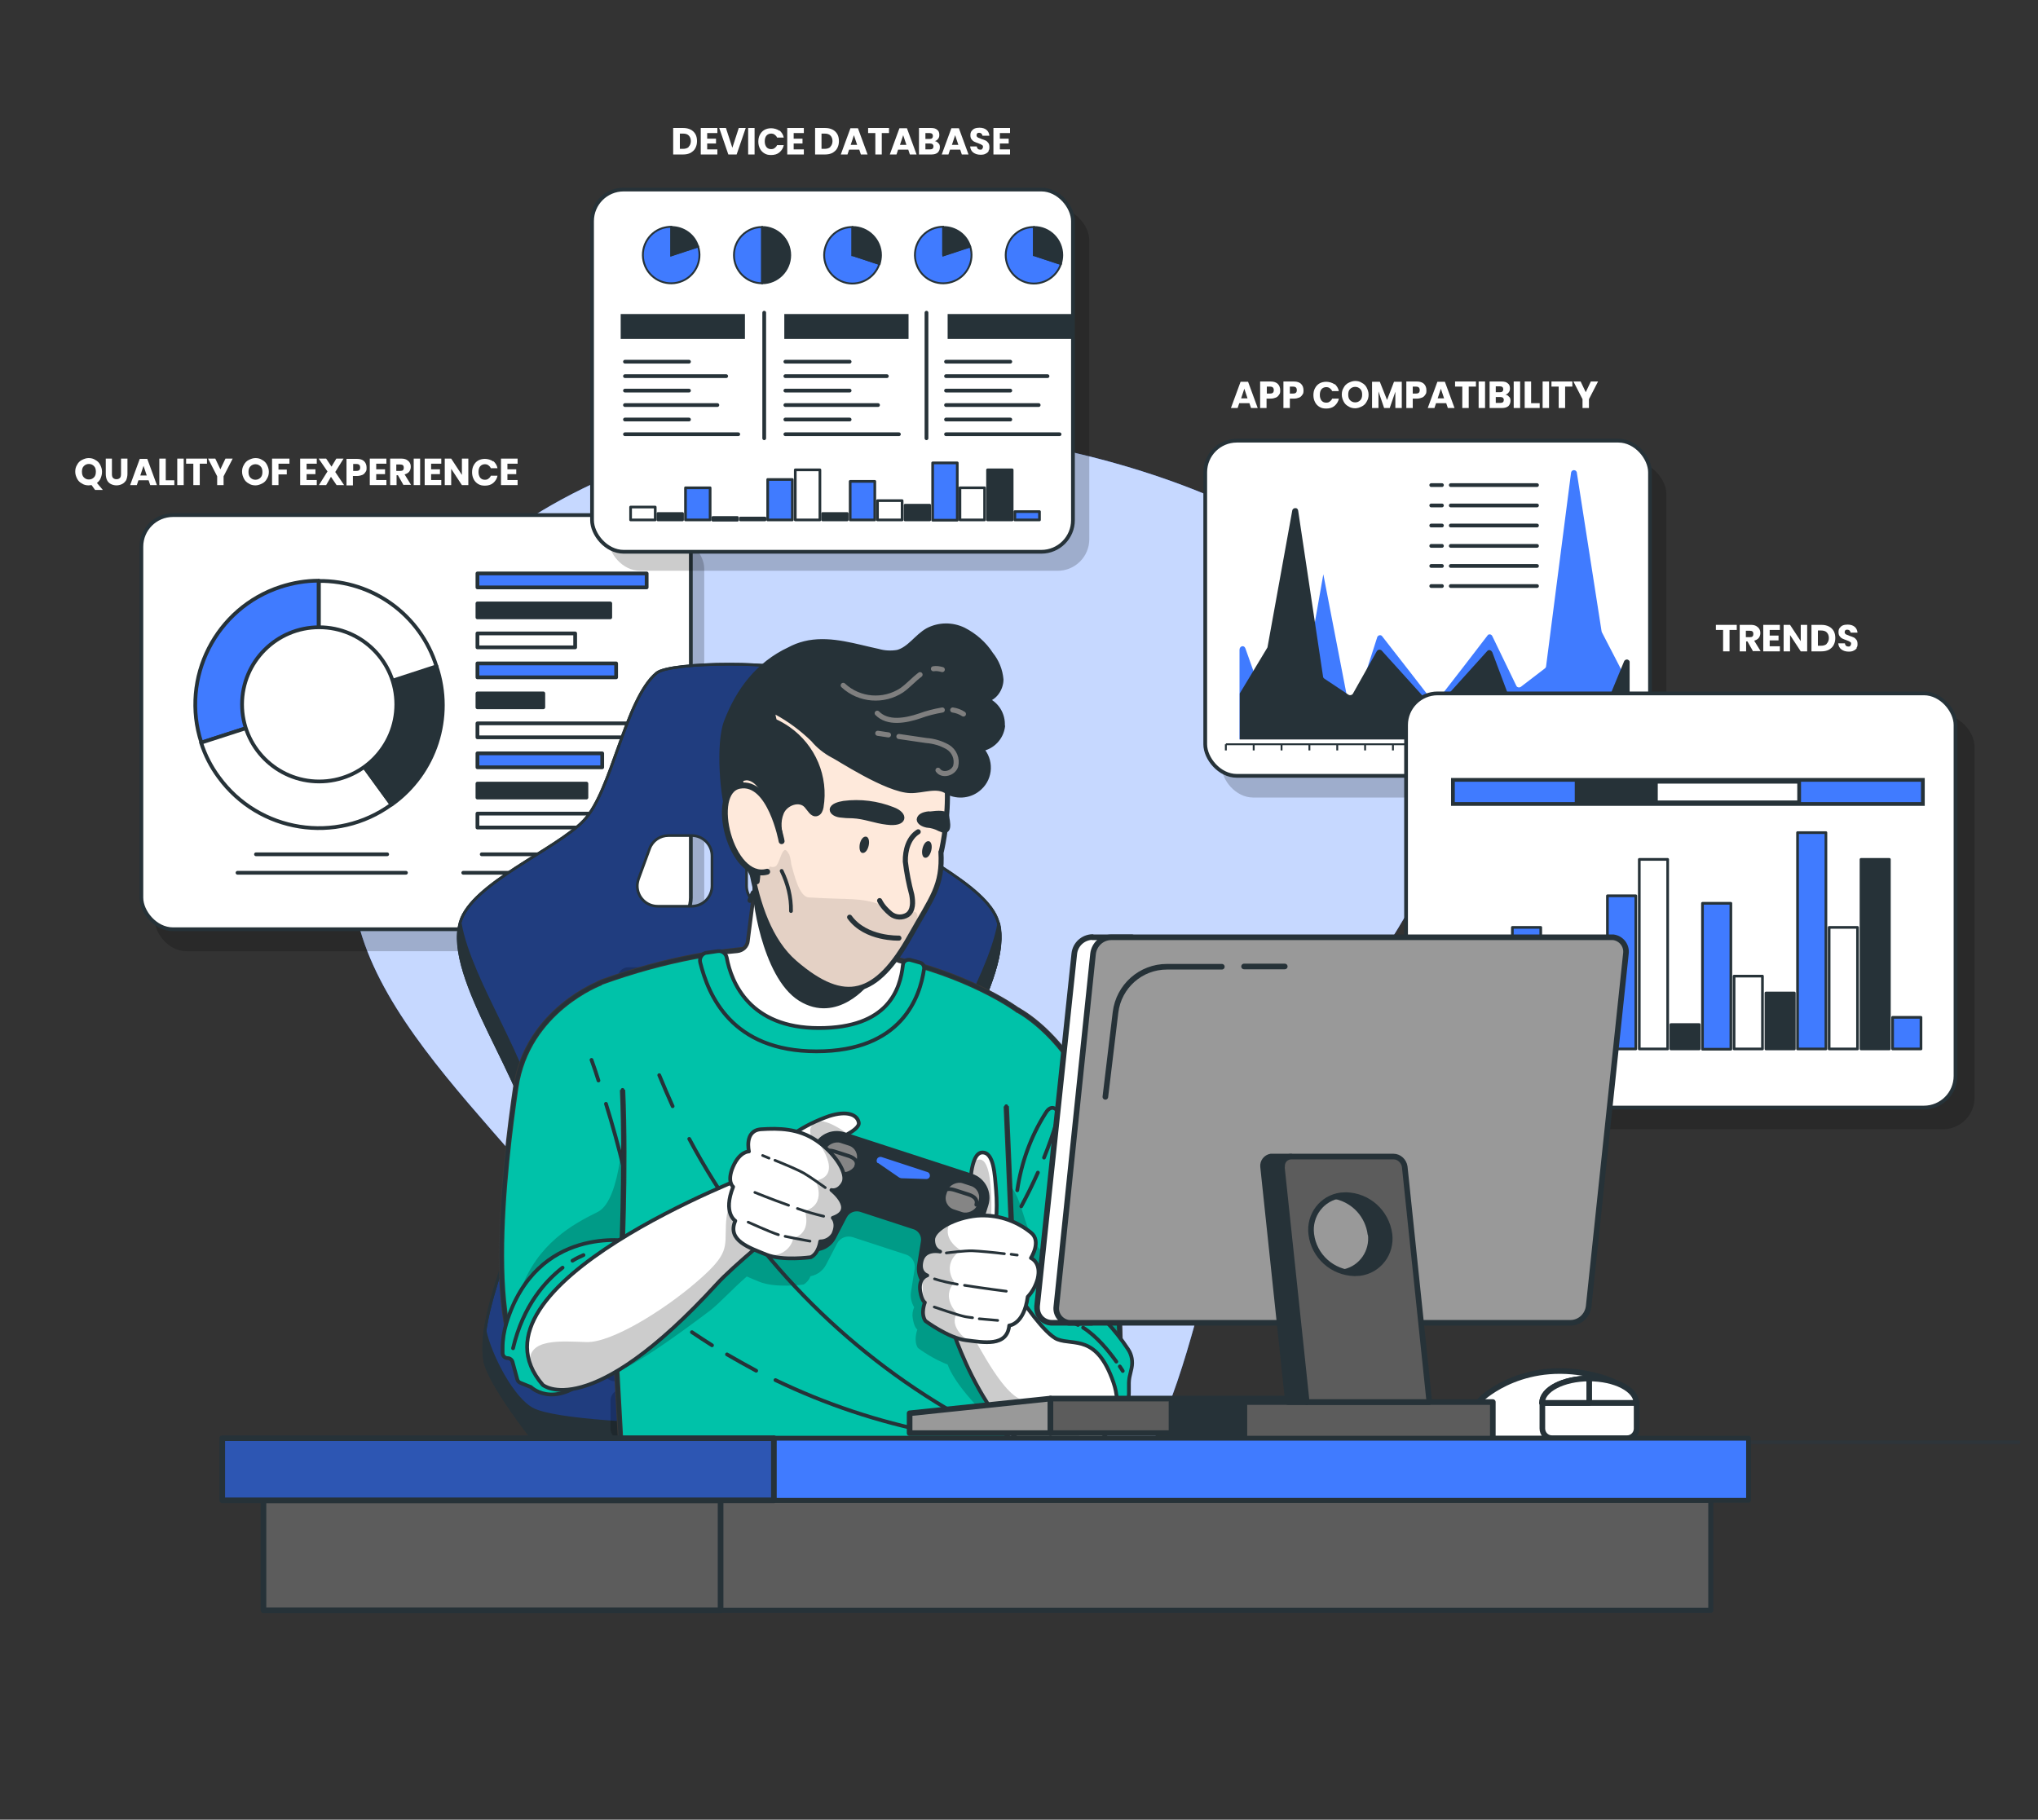 <?xml version="1.0" encoding="UTF-8"?>
<svg xmlns="http://www.w3.org/2000/svg" width="761.1" height="679.7" xmlns:xlink="http://www.w3.org/1999/xlink" version="1.1" viewBox="0 0 761.1 679.7">
  <rect x="0" y="0" width="761.1" height="679.7" fill="#333333" stroke="none"/>
  <defs>
    <style>
      .cls-1, .cls-2, .cls-3, .cls-4, .cls-5, .cls-6, .cls-7, .cls-8, .cls-9 {
        fill: none;
      }

      .cls-10, .cls-11, .cls-12, .cls-13, .cls-14, .cls-15, .cls-16, .cls-17, .cls-18, .cls-2, .cls-3, .cls-19, .cls-20, .cls-21, .cls-22, .cls-23, .cls-5, .cls-6, .cls-24, .cls-7, .cls-8, .cls-9, .cls-25, .cls-26 {
        stroke-linecap: round;
        stroke-linejoin: round;
      }

      .cls-10, .cls-11, .cls-12, .cls-13, .cls-14, .cls-15, .cls-16, .cls-17, .cls-18, .cls-19, .cls-20, .cls-21, .cls-27, .cls-28, .cls-22, .cls-23, .cls-4, .cls-5, .cls-6, .cls-24, .cls-7, .cls-8, .cls-9, .cls-29, .cls-25, .cls-26, .cls-30, .cls-31 {
        stroke: #263238;
      }

      .cls-10, .cls-11, .cls-16, .cls-32, .cls-29, .cls-33 {
        fill: #fff;
      }

      .cls-10, .cls-13, .cls-23, .cls-5 {
        stroke-width: 1px;
      }

      .cls-11, .cls-14, .cls-3, .cls-28, .cls-22, .cls-7, .cls-29, .cls-30 {
        stroke-width: 1.4px;
      }

      .cls-12 {
        stroke-width: 1.9px;
      }

      .cls-12, .cls-24 {
        fill: #5c5c5c;
      }

      .cls-34, .cls-15, .cls-22, .cls-23, .cls-30, .cls-31 {
        fill: #407bff;
      }

      .cls-13, .cls-14, .cls-17, .cls-18, .cls-35, .cls-27, .cls-28, .cls-25 {
        fill: #263238;
      }

      .cls-36 {
        opacity: .3;
      }

      .cls-36, .cls-37, .cls-38, .cls-33 {
        isolation: isolate;
      }

      .cls-37, .cls-39 {
        opacity: .5;
      }

      .cls-38 {
        opacity: .2;
      }

      .cls-15 {
        stroke-width: 1.8px;
      }

      .cls-16, .cls-17, .cls-24, .cls-8, .cls-26 {
        stroke-width: 2.1px;
      }

      .cls-18, .cls-21 {
        stroke-width: 2.2px;
      }

      .cls-2 {
        stroke: #7f7f7f;
      }

      .cls-2, .cls-9, .cls-25 {
        stroke-width: 1.9px;
      }

      .cls-3 {
        stroke: #2e353a;
      }

      .cls-19 {
        stroke-width: 1px;
      }

      .cls-19, .cls-20 {
        fill: #858585;
      }

      .cls-20 {
        stroke-width: 1px;
      }

      .cls-21, .cls-40 {
        fill: #fee9db;
      }

      .cls-27, .cls-28, .cls-4, .cls-29, .cls-30, .cls-31, .cls-41 {
        stroke-miterlimit: 10;
      }

      .cls-27, .cls-4, .cls-31 {
        stroke-width: .7px;
      }

      .cls-6 {
        stroke-width: 1.4px;
      }

      .cls-42 {
        clip-path: url(#clippath-11);
      }

      .cls-43 {
        clip-path: url(#clippath-10);
      }

      .cls-44 {
        clip-path: url(#clippath-12);
      }

      .cls-45 {
        clip-path: url(#clippath-1);
      }

      .cls-46 {
        clip-path: url(#clippath-3);
      }

      .cls-47 {
        clip-path: url(#clippath-4);
      }

      .cls-48 {
        clip-path: url(#clippath-2);
      }

      .cls-49 {
        clip-path: url(#clippath-7);
      }

      .cls-50 {
        clip-path: url(#clippath-9);
      }

      .cls-51 {
        clip-path: url(#clippath-8);
      }

      .cls-52 {
        clip-path: url(#clippath-5);
      }

      .cls-53, .cls-41 {
        fill: #00c2a9;
      }

      .cls-26 {
        fill: #999;
      }

      .cls-54 {
        clip-path: url(#clippath);
      }

      .cls-41 {
        stroke: #373737;
        stroke-width: 2px;
      }

      .cls-33 {
        opacity: .7;
      }
    </style>
    <clipPath id="clippath">
      <path class="cls-1" d="M345.6,427.4c1-21.8,33.3-62.1,27.1-83.1-4.1-14.3-35.8-27-46.1-37.8-10.6-11.1-15.4-45.3-27.1-55.1-5.3-4.4-49-4.4-54.3,0-11.8,9.8-16.6,44-27.2,55.1-10.2,10.8-41.9,23.5-46.1,37.9-6.1,21,26.1,61.3,27.2,83.1,1,20.6-21.5,60.2-18.1,80.6,1.4,8.6,18.1,29.6,18.1,29.6h146.4s16.7-21.1,18.1-29.6c3.4-20.4-19.1-60-18.1-80.7ZM265.9,330.9c0,4.2-3.4,7.6-7.6,7.6h-12.7c-4.2,0-7.6-3.4-7.6-7.6,0-.9.2-1.8.5-2.7l4.1-11.2c1.1-3,3.9-4.9,7.1-4.9h8.6c4.2,0,7.6,3.4,7.6,7.6v11.2ZM299.1,338.5h-12.7c-4.2,0-7.6-3.4-7.6-7.6,0,0,0,0,0,0v-11.2c0-4.2,3.4-7.6,7.6-7.6h8.6c3.2,0,6,2,7.1,4.9l4.1,11.2c1.5,3.9-.5,8.3-4.4,9.8-.9.3-1.8.5-2.7.5Z"/>
    </clipPath>
    <clipPath id="clippath-1">
      <path class="cls-1" d="M375.8,538.7s23.1-149.6,4.1-161.5c0,0-59.8-44.7-155.1-10.4-2.4.8-3.9,3.1-3.7,5.7,1.4,18.1,6.8,92.8,10.7,166.2h143.9Z"/>
    </clipPath>
    <clipPath id="clippath-2">
      <path class="cls-1" d="M379.9,377.2s13,6.5,23.5,24.6c5.2,8.8,8.8,18.1,11.8,35.3,2.6,14.7,1.3,32.7,2.1,43.2,2.4,32.3-.2,45.5-.2,45.5l-37.2-16.9-4.1-95.7,4.1-36Z"/>
    </clipPath>
    <clipPath id="clippath-3">
      <path class="cls-1" d="M224.4,367.1s-27.5,10.1-31.8,39.1c-3.9,26.7-13.7,103.8,10.1,111.2,23.8,7.3,29.3-43.6,29.3-43.6,0,0,1.8-36.4.5-66.7l-8.1-40Z"/>
    </clipPath>
    <clipPath id="clippath-4">
      <path class="cls-1" d="M296.7,423.3c4-2.7,8.3-4.8,12.9-6.4,6.8-2.2,10.6-.5,11.1,2.4.6,2.9-9,6.6-9,6.6l-7.7,5.1-7.3-7.7Z"/>
    </clipPath>
    <clipPath id="clippath-5">
      <path class="cls-1" d="M372,455.8c.3-3.7.3-7.4,0-11.1-.5-6-.8-14.5-5.3-14.2s-4.4,13.7-4.4,13.7l-1.6,12.1,11.2-.5Z"/>
    </clipPath>
    <clipPath id="clippath-7">
      <path class="cls-1" d="M355.6,496.3s18.3,57.7,48.8,47c0,0,17.6-9.2,11.4-27-6.2-17.9-14.7-13.7-20.8-16-4.9-1.8-14-15.6-14-15.6l-17,2.5-8.5,4.8v4.4Z"/>
    </clipPath>
    <clipPath id="clippath-8">
      <path class="cls-1" d="M385,469.9s4.1-6.3,0-9.5c-5.7-4.6-12.9-6.9-20.2-6.3-8.3.8-16.3,5.2-16.3,9s2.6,4.4,2.6,4.4c0,0-5.7-1.3-6.9,3.4-1.2,4.6,2.1,5.5,2.1,5.5,0,0-3.5.9-2.6,6.1.6,3.5,1.7,4,1.7,4,0,0-1.7,4.1.2,6.9,0,0,8.6,6.4,15.1,7.2,6.6.8,15.4,2.6,16.2-5.5,0,0,5.5-.3,6.9-10.7,1.8-1.9,3-4.2,3.7-6.7,1.5-6.2-2.5-7.8-2.5-7.8Z"/>
    </clipPath>
    <clipPath id="clippath-9">
      <path class="cls-1" d="M281.9,438.2s-111.4,41.9-79.2,79.1c0,0,17.2,14.6,65.1-37.8,5.9-6.5,23.5-20.9,23.5-20.9l-9.4-20.5Z"/>
    </clipPath>
    <clipPath id="clippath-10">
      <path class="cls-1" d="M311.4,460.6c-1,1.9-2.9,3.1-5.1,3.1,0,0-.5,4.4-3.5,5.9,0,0-10.6,1.5-16.7-1-6.1-2.5-14.7-5.2-11.5-12.6,0,0-4.7-2.9-.8-12.7,0,0-2.5-1.9,0-7.6,2.5-5.8,5.9-5.6,5.9-5.6,0,0-1.9-7.9,4.6-8.3,6.5-.4,13.8-.4,20.7,4.3,6.9,4.7,11.8,12.4,9.9,15.8-1.9,3.4-4.4,2.6-4.4,2.6,0,0,9.4,7.4.5,10.4,0,0,2,1.9.3,5.8Z"/>
    </clipPath>
    <clipPath id="clippath-11">
      <path class="cls-1" d="M351.5,318.2s8.9-36.1-8.1-53.5-35.4-20.9-49.2-12.4c-13.8,8.5-19.5,29.7-17.4,40.7,2.1,11,1.1,50.3,20,66.6,18.9,16.3,30.6,12.3,43.1-9.9,8.2-14.6,12.2-18.8,11.5-31.5Z"/>
    </clipPath>
    <clipPath id="clippath-12">
      <rect class="cls-1" x="83" y="537.2" width="206" height="23.2"/>
    </clipPath>
  </defs>
  <!-- Generator: Adobe Illustrator 28.7.1, SVG Export Plug-In . SVG Version: 1.2.0 Build 142)  -->
  <g>
    <g id="Layer_1">
      <g>
        <path class="cls-32" d="M259.7,55.3c-.4.8-1,1.3-1.8,1.8-.8.4-1.7.6-2.8.6h-3.7v-9.9h3.7c1.1,0,2,.2,2.8.6.8.4,1.4,1,1.8,1.7.4.7.6,1.6.6,2.6s-.2,1.8-.6,2.6ZM257.2,54.8c.5-.5.8-1.2.8-2.1s-.3-1.6-.8-2.1c-.5-.5-1.2-.7-2.2-.7h-1.1v5.7h1.1c.9,0,1.7-.2,2.2-.7Z"/>
        <path class="cls-32" d="M264.1,49.7v2.1h3.3v1.8h-3.3v2.2h3.8v1.9h-6.2v-9.9h6.2v1.9h-3.8Z"/>
        <path class="cls-32" d="M271.1,47.8l2.4,7.4,2.4-7.4h2.6l-3.4,9.9h-3.1l-3.4-9.9h2.6Z"/>
        <path class="cls-32" d="M281.8,47.8v9.9h-2.4v-9.9h2.4Z"/>
        <path class="cls-32" d="M291.1,48.7c.8.7,1.4,1.6,1.6,2.7h-2.5c-.2-.5-.5-.8-.9-1.1-.4-.3-.8-.4-1.4-.4s-1.3.3-1.7.8c-.4.5-.6,1.2-.6,2.1s.2,1.5.6,2.1c.4.5,1,.8,1.7.8s1-.1,1.4-.4c.4-.3.7-.6.9-1.1h2.5c-.2,1.1-.8,2-1.6,2.7-.8.7-1.9,1-3.1,1s-1.8-.2-2.5-.6c-.7-.4-1.3-1-1.7-1.8s-.6-1.6-.6-2.6.2-1.9.6-2.6c.4-.8,1-1.4,1.7-1.8.7-.4,1.6-.6,2.5-.6s2.3.3,3.1,1Z"/>
        <path class="cls-32" d="M296.4,49.7v2.1h3.3v1.8h-3.3v2.2h3.8v1.9h-6.2v-9.9h6.2v1.9h-3.8Z"/>
        <path class="cls-32" d="M312.7,55.3c-.4.8-1,1.3-1.8,1.8-.8.4-1.7.6-2.8.6h-3.7v-9.9h3.7c1.1,0,2,.2,2.8.6.8.4,1.4,1,1.8,1.7.4.7.6,1.6.6,2.6s-.2,1.8-.6,2.6ZM310.1,54.8c.5-.5.8-1.2.8-2.1s-.3-1.6-.8-2.1c-.5-.5-1.2-.7-2.2-.7h-1.1v5.7h1.1c.9,0,1.7-.2,2.2-.7Z"/>
        <path class="cls-32" d="M320.8,55.9h-3.7l-.6,1.8h-2.5l3.6-9.8h2.8l3.6,9.8h-2.5l-.6-1.8ZM320.1,54.1l-1.2-3.6-1.2,3.6h2.5Z"/>
        <path class="cls-32" d="M332,47.8v1.9h-2.7v8h-2.4v-8h-2.7v-1.9h7.8Z"/>
        <path class="cls-32" d="M339.1,55.9h-3.7l-.6,1.8h-2.5l3.6-9.8h2.8l3.6,9.8h-2.5l-.6-1.8ZM338.5,54.1l-1.2-3.6-1.2,3.6h2.5Z"/>
        <path class="cls-32" d="M350.5,53.5c.4.4.5.9.5,1.5,0,.8-.3,1.5-.8,2-.6.5-1.4.7-2.4.7h-4.6v-9.9h4.5c1,0,1.8.2,2.3.7.6.4.8,1.1.8,1.9s-.2,1.1-.5,1.5-.7.7-1.2.8c.6.1,1.1.4,1.4.9ZM345.6,51.9h1.6c.8,0,1.2-.4,1.2-1.1s-.4-1.1-1.3-1.1h-1.5v2.1ZM348.6,54.7c0-.4-.1-.6-.3-.8-.2-.2-.6-.3-1-.3h-1.7v2.2h1.7c.9,0,1.3-.4,1.3-1.1Z"/>
        <path class="cls-32" d="M358.5,55.9h-3.7l-.6,1.8h-2.5l3.6-9.8h2.8l3.6,9.8h-2.5l-.6-1.8ZM357.9,54.1l-1.2-3.6-1.2,3.6h2.5Z"/>
        <path class="cls-32" d="M369.3,56.4c-.3.4-.7.8-1.2,1-.5.3-1.1.4-1.9.4-1.1,0-2-.3-2.7-.8s-1.1-1.3-1.2-2.3h2.5c0,.4.2.7.4.9s.5.3.9.3.6,0,.7-.3c.2-.2.3-.4.3-.7s0-.5-.2-.6-.4-.3-.6-.4c-.2-.1-.6-.2-1-.4-.6-.2-1.1-.4-1.5-.6-.4-.2-.7-.5-1-.9-.3-.4-.4-.9-.4-1.5s.1-1.1.4-1.5c.3-.4.7-.8,1.2-1s1.1-.3,1.8-.3c1.1,0,2,.3,2.6.8.6.5,1,1.2,1.1,2.2h-2.6c0-.3-.2-.6-.4-.8s-.5-.3-.8-.3-.5,0-.7.2c-.2.1-.3.4-.3.7s0,.4.2.6c.2.2.3.3.6.4s.6.2,1,.4c.6.2,1.2.4,1.6.6.4.2.7.5,1,.9s.4.9.4,1.6-.1,1-.4,1.4Z"/>
        <path class="cls-32" d="M373.4,49.7v2.1h3.3v1.8h-3.3v2.2h3.8v1.9h-6.2v-9.9h6.2v1.9h-3.8Z"/>
      </g>
      <g>
        <path class="cls-32" d="M35.5,183l-1.3-1.8c-.4,0-.7.1-1.1.1-.9,0-1.8-.2-2.5-.7-.8-.4-1.4-1-1.8-1.8-.4-.8-.7-1.6-.7-2.6s.2-1.8.7-2.6c.4-.8,1-1.4,1.8-1.8.8-.4,1.6-.7,2.5-.7s1.8.2,2.5.7c.8.4,1.4,1,1.8,1.8.4.8.7,1.6.7,2.6s-.2,1.6-.5,2.4-.8,1.3-1.4,1.8l2.2,2.6h-2.9ZM31.3,178.3c.5.5,1.1.8,1.9.8s1.4-.3,1.9-.8c.5-.5.7-1.2.7-2.1s-.2-1.6-.7-2.1c-.5-.5-1.1-.8-1.9-.8s-1.4.3-1.9.8c-.5.5-.7,1.2-.7,2.1s.2,1.6.7,2.1Z"/>
        <path class="cls-32" d="M41.8,171.3v5.7c0,.7.1,1.2.4,1.5.3.3.7.5,1.3.5s1-.2,1.3-.5c.3-.3.4-.8.4-1.5v-5.7h2.4v5.7c0,.9-.2,1.7-.5,2.4-.4.6-.9,1.1-1.5,1.4-.6.3-1.3.5-2.1.5s-1.5-.2-2.1-.5-1.1-.8-1.4-1.4c-.3-.6-.5-1.4-.5-2.4v-5.7h2.4Z"/>
        <path class="cls-32" d="M55.4,179.4h-3.7l-.6,1.8h-2.5l3.6-9.8h2.8l3.6,9.8h-2.5l-.6-1.8ZM54.8,177.6l-1.2-3.6-1.2,3.6h2.5Z"/>
        <path class="cls-32" d="M61.9,179.4h3.2v1.8h-5.6v-9.9h2.4v8.1Z"/>
        <path class="cls-32" d="M68.6,171.3v9.9h-2.4v-9.9h2.4Z"/>
        <path class="cls-32" d="M77.3,171.3v1.9h-2.7v8h-2.4v-8h-2.7v-1.9h7.8Z"/>
        <path class="cls-32" d="M86.9,171.3l-3.4,6.6v3.3h-2.4v-3.3l-3.4-6.6h2.7l1.9,4,1.9-4h2.7Z"/>
        <path class="cls-32" d="M97.9,171.8c.8.4,1.4,1,1.8,1.8.4.8.7,1.6.7,2.6s-.2,1.8-.7,2.6c-.4.8-1,1.4-1.8,1.8-.8.4-1.6.7-2.5.7s-1.8-.2-2.5-.7c-.8-.4-1.4-1-1.8-1.8-.4-.8-.7-1.6-.7-2.6s.2-1.8.7-2.6c.4-.8,1-1.4,1.8-1.8.8-.4,1.6-.7,2.5-.7s1.8.2,2.5.7ZM93.5,174.2c-.5.5-.7,1.2-.7,2.1s.2,1.6.7,2.1c.5.5,1.1.8,1.9.8s1.4-.3,1.9-.8c.5-.5.7-1.2.7-2.1s-.2-1.6-.7-2.1c-.5-.5-1.1-.8-1.9-.8s-1.4.3-1.9.8Z"/>
        <path class="cls-32" d="M108.1,171.3v1.9h-4.1v2.2h3.1v1.8h-3.1v4h-2.4v-9.9h6.5Z"/>
        <path class="cls-32" d="M114.5,173.2v2.1h3.3v1.8h-3.3v2.2h3.8v1.9h-6.2v-9.9h6.2v1.9h-3.8Z"/>
        <path class="cls-32" d="M125.7,181.2l-2.1-3.1-1.8,3.1h-2.7l3.2-5.1-3.3-4.8h2.8l2,3,1.8-3h2.7l-3.1,5,3.3,4.9h-2.8Z"/>
        <path class="cls-32" d="M131.8,177.8v3.5h-2.4v-9.9h3.9c1.2,0,2.1.3,2.7.9.6.6.9,1.4.9,2.4s-.1,1.2-.4,1.6c-.3.5-.7.9-1.2,1.1s-1.2.4-2,.4h-1.5ZM134.5,174.6c0-.9-.5-1.3-1.4-1.3h-1.2v2.6h1.2c1,0,1.4-.4,1.4-1.3Z"/>
        <path class="cls-32" d="M140.5,173.2v2.1h3.3v1.8h-3.3v2.2h3.8v1.9h-6.2v-9.9h6.2v1.9h-3.8Z"/>
        <path class="cls-32" d="M150.7,181.2l-2.1-3.7h-.5v3.7h-2.4v-9.9h4.1c.8,0,1.4.1,2,.4.5.3.9.6,1.2,1.1s.4,1,.4,1.6-.2,1.3-.6,1.8-1,.8-1.7,1l2.4,3.9h-2.6ZM148,175.9h1.5c.5,0,.8-.1,1-.3s.3-.5.3-.9-.1-.7-.3-.9-.6-.3-1-.3h-1.5v2.5Z"/>
        <path class="cls-32" d="M156.9,171.3v9.9h-2.4v-9.9h2.4Z"/>
        <path class="cls-32" d="M161,173.2v2.1h3.3v1.8h-3.3v2.2h3.8v1.9h-6.2v-9.9h6.2v1.9h-3.8Z"/>
        <path class="cls-32" d="M174.9,181.2h-2.4l-4-6.1v6.1h-2.4v-9.9h2.4l4,6.1v-6.1h2.4v9.9Z"/>
        <path class="cls-32" d="M184.2,172.2c.8.7,1.4,1.6,1.6,2.7h-2.5c-.2-.5-.5-.8-.9-1.1-.4-.3-.8-.4-1.4-.4s-1.3.3-1.7.8c-.4.5-.6,1.2-.6,2.1s.2,1.5.6,2.1c.4.5,1,.8,1.7.8s1-.1,1.4-.4c.4-.3.7-.6.9-1.1h2.5c-.2,1.1-.8,2-1.6,2.7-.8.7-1.9,1-3.1,1s-1.8-.2-2.5-.6c-.7-.4-1.3-1-1.7-1.8s-.6-1.6-.6-2.6.2-1.9.6-2.6c.4-.8,1-1.4,1.7-1.8.7-.4,1.6-.6,2.5-.6s2.3.3,3.1,1Z"/>
        <path class="cls-32" d="M189.5,173.2v2.1h3.3v1.8h-3.3v2.2h3.8v1.9h-6.2v-9.9h6.2v1.9h-3.8Z"/>
      </g>
      <g id="freepik--background-simple--inject-316">
        <path class="cls-34" d="M490.9,206.3c-66-45.3-178.7-57-237.5-38.1-106,34.2-123,100.6-121.9,160,1.1,59.4,80.8,110.4,102,162.3s60.1,121.7,135.2,100.3c75.1-21.4,71.9-98.7,94.6-150.8,22.8-52.2,82.3-105.7,79-153.6-2.3-33.5-22.3-60.1-51.5-80.2Z"/>
        <path class="cls-33" d="M490.9,206.3c-66-45.3-178.7-57-237.5-38.1-106,34.2-123,100.6-121.9,160,1.1,59.4,80.8,110.4,102,162.3s60.1,121.7,135.2,100.3c75.1-21.4,71.9-98.7,94.6-150.8,22.8-52.2,82.3-105.7,79-153.6-2.3-33.5-22.3-60.1-51.5-80.2Z"/>
      </g>
      <g id="freepik--Charts--inject-316">
        <rect class="cls-38" x="57.8" y="200.6" width="205.2" height="154.7" rx="11.8" ry="11.8"/>
        <rect class="cls-11" x="52.8" y="192.4" width="205.2" height="154.7" rx="11.8" ry="11.8"/>
        <path class="cls-22" d="M119.1,263.2l-43.9,14.2c-7.9-24.2,5.4-50.3,29.6-58.2,4.6-1.5,9.4-2.3,14.2-2.3v46.2Z"/>
        <path class="cls-11" d="M119.1,263.2l27.1,37.3c-20.6,15-49.5,10.4-64.5-10.2-2.9-3.9-5.1-8.2-6.6-12.9l43.9-14.2Z"/>
        <path class="cls-14" d="M119.1,263.2l43.9-14.3c6.4,19-.4,40-16.7,51.6l-27.2-37.3Z"/>
        <path class="cls-11" d="M119.1,263.2v-46.2c20.1-.2,37.9,12.7,43.9,31.9l-43.9,14.3Z"/>
        <circle class="cls-11" cx="119.2" cy="263.1" r="28.8"/>
        <rect class="cls-22" x="178.3" y="214.2" width="63.2" height="5.2"/>
        <rect class="cls-14" x="178.3" y="225.4" width="49.6" height="5.2"/>
        <rect class="cls-11" x="178.3" y="236.6" width="36.5" height="5.2"/>
        <rect class="cls-22" x="178.3" y="247.8" width="51.8" height="5.2"/>
        <rect class="cls-14" x="178.3" y="259" width="24.6" height="5.2"/>
        <rect class="cls-11" x="178.3" y="270.2" width="63.2" height="5.2"/>
        <rect class="cls-22" x="178.3" y="281.4" width="46.6" height="5.2"/>
        <rect class="cls-14" x="178.3" y="292.7" width="40.7" height="5.2"/>
        <rect class="cls-11" x="178.3" y="303.9" width="63.2" height="5.2"/>
        <line class="cls-7" x1="95.6" y1="319.1" x2="144.6" y2="319.1"/>
        <line class="cls-7" x1="88.7" y1="326" x2="151.6" y2="326"/>
        <line class="cls-7" x1="179.9" y1="319.1" x2="229" y2="319.1"/>
        <line class="cls-7" x1="173" y1="326" x2="235.9" y2="326"/>
        <rect class="cls-38" x="227.2" y="77.9" width="179.6" height="135.3" rx="11.8" ry="11.8"/>
        <rect class="cls-11" x="221.1" y="70.8" width="179.6" height="135.3" rx="11.8" ry="11.8"/>
        <line class="cls-7" x1="233.4" y1="135.1" x2="257.3" y2="135.1"/>
        <line class="cls-7" x1="233.4" y1="140.5" x2="271.2" y2="140.5"/>
        <line class="cls-7" x1="233.4" y1="145.9" x2="257.3" y2="145.9"/>
        <line class="cls-7" x1="233.4" y1="151.3" x2="267.9" y2="151.3"/>
        <line class="cls-7" x1="233.4" y1="156.7" x2="257.3" y2="156.7"/>
        <line class="cls-7" x1="233.4" y1="162.2" x2="275.7" y2="162.2"/>
        <line class="cls-7" x1="293.3" y1="135.1" x2="317.3" y2="135.1"/>
        <line class="cls-7" x1="293.3" y1="140.5" x2="331.2" y2="140.5"/>
        <line class="cls-7" x1="293.3" y1="145.9" x2="317.3" y2="145.9"/>
        <line class="cls-7" x1="293.3" y1="151.3" x2="327.9" y2="151.3"/>
        <line class="cls-7" x1="293.3" y1="156.7" x2="317.3" y2="156.7"/>
        <line class="cls-7" x1="293.3" y1="162.2" x2="335.7" y2="162.2"/>
        <line class="cls-7" x1="353.3" y1="135.1" x2="377.3" y2="135.1"/>
        <line class="cls-7" x1="353.3" y1="140.5" x2="391.2" y2="140.5"/>
        <line class="cls-7" x1="353.3" y1="145.9" x2="377.3" y2="145.9"/>
        <line class="cls-7" x1="353.3" y1="151.3" x2="387.9" y2="151.3"/>
        <line class="cls-7" x1="353.3" y1="156.7" x2="377.3" y2="156.7"/>
        <line class="cls-7" x1="353.3" y1="162.2" x2="395.7" y2="162.2"/>
        <rect class="cls-35" x="231.8" y="117.3" width="46.4" height="9.3"/>
        <rect class="cls-35" x="292.9" y="117.3" width="46.4" height="9.3"/>
        <rect class="cls-35" x="353.9" y="117.3" width="46.4" height="9.3"/>
        <line class="cls-7" x1="285.4" y1="116.8" x2="285.4" y2="163.7"/>
        <line class="cls-7" x1="346" y1="116.8" x2="346" y2="163.7"/>
        <path class="cls-31" d="M250.7,95.3l10-3.3c1.8,5.5-1.2,11.5-6.8,13.3-5.5,1.8-11.5-1.2-13.3-6.8-1.8-5.5,1.2-11.5,6.8-13.3,1.1-.3,2.2-.5,3.3-.5v10.5Z"/>
        <path class="cls-27" d="M250.7,95.3v-10.5c4.6,0,8.7,2.9,10,7.3l-10,3.3Z"/>
        <path class="cls-31" d="M352.3,95.3l10-3.3c1.8,5.5-1.2,11.5-6.8,13.3s-11.5-1.2-13.3-6.8c-1.8-5.5,1.2-11.5,6.8-13.3,0,0,0,0,0,0,1-.3,2.1-.5,3.2-.5v10.5Z"/>
        <path class="cls-27" d="M352.3,95.3v-10.5c4.6,0,8.7,2.9,10,7.3l-10,3.3Z"/>
        <path class="cls-31" d="M284.6,95.3v10.5c-5.8,0-10.5-4.7-10.5-10.5s4.7-10.5,10.5-10.5h0v10.5Z"/>
        <path class="cls-27" d="M284.6,95.3v-10.5c5.8,0,10.5,4.7,10.5,10.5s-4.7,10.5-10.5,10.5h0v-10.5Z"/>
        <path class="cls-31" d="M318.4,95.3l10,3.3c-1.8,5.5-7.8,8.6-13.3,6.8-5.5-1.8-8.6-7.8-6.8-13.3h0c1.4-4.4,5.4-7.3,10-7.3v10.5Z"/>
        <path class="cls-27" d="M318.4,95.3v-10.5c5.8,0,10.6,4.7,10.6,10.5h0c0,1.1-.2,2.2-.5,3.3l-10-3.3Z"/>
        <path class="cls-31" d="M386.2,95.3l10,3.3c-1.8,5.5-7.8,8.6-13.3,6.8-5.5-1.8-8.6-7.8-6.8-13.3h0c1.4-4.4,5.4-7.3,10-7.3v10.5Z"/>
        <path class="cls-27" d="M386.2,95.3v-10.5c5.8,0,10.5,4.7,10.5,10.5,0,0,0,0,0,0,0,1.1-.2,2.2-.5,3.3l-10-3.3Z"/>
        <rect class="cls-23" x="379" y="191.1" width="9.2" height="3.1"/>
        <rect class="cls-13" x="368.8" y="175.5" width="9.2" height="18.7"/>
        <rect class="cls-10" x="358.5" y="182.2" width="9.2" height="12"/>
        <rect class="cls-23" x="348.3" y="172.9" width="9.2" height="21.4"/>
        <rect class="cls-13" x="338" y="188.7" width="9.2" height="5.5"/>
        <rect class="cls-10" x="327.7" y="187" width="9.2" height="7.2"/>
        <rect class="cls-23" x="317.5" y="179.8" width="9.2" height="14.4"/>
        <rect class="cls-13" x="307.2" y="191.8" width="9.2" height="2.4"/>
        <rect class="cls-10" x="297" y="175.5" width="9.2" height="18.7"/>
        <rect class="cls-23" x="286.7" y="179.1" width="9.2" height="15.1"/>
        <rect class="cls-13" x="276.5" y="193.5" width="9.2" height=".7"/>
        <rect class="cls-10" x="266.2" y="193.3" width="9.2" height="1"/>
        <rect class="cls-23" x="256" y="182.2" width="9.2" height="12"/>
        <rect class="cls-13" x="245.7" y="191.8" width="9.2" height="2.4"/>
        <rect class="cls-10" x="235.5" y="189.4" width="9.2" height="4.8"/>
        <rect class="cls-38" x="456.2" y="172.7" width="166.1" height="125.2" rx="11.8" ry="11.8"/>
        <rect class="cls-11" x="450.1" y="164.6" width="166.1" height="125.2" rx="11.8" ry="11.8"/>
        <line class="cls-4" x1="457.8" y1="278" x2="613.7" y2="278"/>
        <line class="cls-4" x1="457.8" y1="278" x2="457.8" y2="280.3"/>
        <line class="cls-4" x1="468.2" y1="278" x2="468.2" y2="280.3"/>
        <line class="cls-4" x1="478.6" y1="278" x2="478.6" y2="280.3"/>
        <line class="cls-4" x1="489" y1="278" x2="489" y2="280.3"/>
        <line class="cls-4" x1="499.4" y1="278" x2="499.4" y2="280.3"/>
        <line class="cls-4" x1="509.8" y1="278" x2="509.8" y2="280.3"/>
        <line class="cls-4" x1="520.2" y1="278" x2="520.2" y2="280.3"/>
        <line class="cls-4" x1="530.5" y1="278" x2="530.5" y2="280.3"/>
        <line class="cls-4" x1="540.9" y1="278" x2="540.9" y2="280.3"/>
        <line class="cls-4" x1="551.3" y1="278" x2="551.3" y2="280.3"/>
        <line class="cls-4" x1="561.7" y1="278" x2="561.7" y2="280.3"/>
        <line class="cls-4" x1="572.1" y1="278" x2="572.1" y2="280.3"/>
        <line class="cls-4" x1="582.5" y1="278" x2="582.5" y2="280.3"/>
        <line class="cls-4" x1="592.9" y1="278" x2="592.9" y2="280.3"/>
        <line class="cls-4" x1="603.3" y1="278" x2="603.3" y2="280.3"/>
        <line class="cls-4" x1="613.7" y1="278" x2="613.7" y2="280.3"/>
        <path class="cls-34" d="M463,276.1h145.5v-20.1l-10.3-19.9c0-.1-.1-.3-.1-.4l-9.2-59c0-.6-.5-1.1-1.1-1.1s-1.1.5-1.1,1.1h0l-9.3,72.1c0,.3-.2.7-.5.9l-9,6.9c-.5.3-1.1.2-1.5-.2,0,0,0-.2-.1-.2l-9-18.6c-.2-.5-.8-.8-1.3-.6-.2,0-.4.2-.5.4l-9.3,12.1-10.4,13.4-10.4-13.4-9.2-11.8c-.3-.5-1-.6-1.5-.2-.2.2-.4.4-.4.6l-9.7,30.2-10.4-53.8-10.4,59.1-10.4-8-8.3-23.4c-.5-1.4-2.2-.9-2.2.5v33.6Z"/>
        <path class="cls-35" d="M608.5,276.2h-145.5v-17.2l10.3-17.1c0-.1.1-.2.1-.4l9.2-50.8c.1-.6.7-1,1.3-.9.5,0,.8.4.9.9l9.3,62c0,.3.2.6.5.8l9,6c.5.3,1.2.2,1.6-.3,0,0,0,0,0,0l9-16c.3-.5,1-.7,1.5-.4.1,0,.2.1.3.2l9.4,10.4,10.4,11.5,10.4-11.5,9.2-10.2c.4-.5,1.1-.5,1.6,0,.1.1.2.3.3.4l9.7,25.9h10.4l10.4,4.6,10.4-6.9,8.3-20.1c.2-.6.9-.9,1.4-.7.5.2.8.6.7,1.1v28.8Z"/>
        <line class="cls-7" x1="541.8" y1="181.2" x2="574" y2="181.2"/>
        <line class="cls-7" x1="541.8" y1="188.8" x2="574" y2="188.8"/>
        <line class="cls-7" x1="541.8" y1="196.3" x2="574" y2="196.3"/>
        <line class="cls-7" x1="541.8" y1="203.9" x2="574" y2="203.9"/>
        <line class="cls-7" x1="541.8" y1="211.4" x2="574" y2="211.4"/>
        <line class="cls-7" x1="541.8" y1="218.9" x2="574" y2="218.9"/>
        <line class="cls-7" x1="534.5" y1="181.2" x2="538.5" y2="181.2"/>
        <line class="cls-7" x1="534.5" y1="188.8" x2="538.5" y2="188.8"/>
        <line class="cls-7" x1="534.5" y1="196.3" x2="538.5" y2="196.3"/>
        <line class="cls-7" x1="534.5" y1="203.9" x2="538.5" y2="203.9"/>
        <line class="cls-7" x1="534.5" y1="211.4" x2="538.5" y2="211.4"/>
        <line class="cls-7" x1="534.5" y1="218.9" x2="538.5" y2="218.9"/>
        <rect class="cls-38" x="532.2" y="267.1" width="205.2" height="154.7" rx="11.8" ry="11.8"/>
        <rect class="cls-11" x="525.1" y="259" width="205.2" height="154.7" rx="11.8" ry="11.8"/>
        <rect class="cls-23" x="706.8" y="380" width="10.6" height="11.8"/>
        <rect class="cls-13" x="695" y="321" width="10.6" height="70.8"/>
        <rect class="cls-10" x="683.1" y="346.4" width="10.6" height="45.4"/>
        <rect class="cls-23" x="671.3" y="311" width="10.6" height="80.8"/>
        <rect class="cls-13" x="659.5" y="370.9" width="10.6" height="20.9"/>
        <rect class="cls-10" x="647.6" y="364.6" width="10.6" height="27.2"/>
        <rect class="cls-23" x="635.8" y="337.4" width="10.6" height="54.5"/>
        <rect class="cls-13" x="624" y="382.7" width="10.6" height="9.1"/>
        <rect class="cls-10" x="612.2" y="321" width="10.6" height="70.8"/>
        <rect class="cls-23" x="600.3" y="334.6" width="10.6" height="57.2"/>
        <rect class="cls-13" x="588.5" y="389.1" width="10.6" height="2.7"/>
        <rect class="cls-10" x="576.7" y="388.2" width="10.6" height="3.6"/>
        <rect class="cls-23" x="564.8" y="346.4" width="10.6" height="45.4"/>
        <rect class="cls-13" x="553" y="382.7" width="10.6" height="9.1"/>
        <rect class="cls-10" x="541.2" y="373.7" width="10.6" height="18.2"/>
        <rect class="cls-30" x="542.6" y="291.3" width="175.5" height="9"/>
        <rect class="cls-28" x="588.8" y="292" width="28.5" height="7.7"/>
        <rect class="cls-29" x="618.4" y="292" width="53.5" height="7.7"/>
      </g>
      <g>
        <g id="freepik--Table--inject-2">
          <g id="freepik--freepik--Table--inject-4--inject-2">
            <line class="cls-3" x1="145.7" y1="538.7" x2="753.8" y2="538.7"/>
          </g>
        </g>
        <g id="freepik--Character--inject-2">
          <path class="cls-34" d="M345.6,427.4c1-21.8,33.3-62.1,27.1-83.1-4.1-14.3-35.8-27-46.1-37.8-10.6-11.1-15.4-45.3-27.1-55.1-5.3-4.4-49-4.4-54.3,0-11.8,9.8-16.6,44-27.2,55.1-10.2,10.8-41.9,23.5-46.1,37.9-6.1,21,26.1,61.3,27.2,83.1,1,20.6-21.5,60.2-18.1,80.6,1.4,8.6,18.1,29.6,18.1,29.6h146.4s16.7-21.1,18.1-29.6c3.4-20.4-19.1-60-18.1-80.7ZM265.9,330.9c0,4.2-3.4,7.6-7.6,7.6h-12.7c-4.2,0-7.6-3.4-7.6-7.6,0-.9.2-1.8.5-2.7l4.1-11.2c1.1-3,3.9-4.9,7.1-4.9h8.6c4.2,0,7.6,3.4,7.6,7.6v11.2ZM299.1,338.5h-12.7c-4.2,0-7.6-3.4-7.6-7.6,0,0,0,0,0,0v-11.2c0-4.2,3.4-7.6,7.6-7.6h8.6c3.2,0,6,2,7.1,4.9l4.1,11.2c1.5,3.9-.5,8.3-4.4,9.8-.9.3-1.8.5-2.7.5h0Z"/>
          <g class="cls-54">
            <path class="cls-37" d="M345.6,427.4c1-21.8,33.3-62.1,27.1-83.1-4.1-14.3-35.8-27-46.1-37.8-10.6-11.1-15.4-45.3-27.1-55.1-5.3-4.4-49-4.4-54.3,0-11.8,9.8-16.6,44-27.2,55.1-10.2,10.8-41.9,23.5-46.1,37.9-6.1,21,26.1,61.3,27.2,83.1,1,20.6-21.5,60.2-18.1,80.6,1.4,8.6,18.1,29.6,18.1,29.6h146.4s16.7-21.1,18.1-29.6c3.4-20.4-19.1-60-18.1-80.7Z"/>
          </g>
          <path class="cls-5" d="M345.6,427.4c1-21.8,33.3-62.1,27.1-83.1-4.1-14.3-35.8-27-46.1-37.8-10.6-11.1-15.4-45.3-27.1-55.1-5.3-4.4-49-4.4-54.3,0-11.8,9.8-16.6,44-27.2,55.1-10.2,10.8-41.9,23.5-46.1,37.9-6.1,21,26.1,61.3,27.2,83.1,1,20.6-21.5,60.2-18.1,80.6,1.4,8.6,18.1,29.6,18.1,29.6h146.4s16.7-21.1,18.1-29.6c3.4-20.4-19.1-60-18.1-80.7ZM265.9,330.9c0,4.2-3.4,7.6-7.6,7.6h-12.7c-4.2,0-7.6-3.4-7.6-7.6,0-.9.2-1.8.5-2.7l4.1-11.2c1.1-3,3.9-4.9,7.1-4.9h8.6c4.2,0,7.6,3.4,7.6,7.6v11.2ZM299.1,338.5h-12.7c-4.2,0-7.6-3.4-7.6-7.6,0,0,0,0,0,0v-11.2c0-4.2,3.4-7.6,7.6-7.6h8.6c3.2,0,6,2,7.1,4.9l4.1,11.2c1.5,3.9-.5,8.3-4.4,9.8-.9.3-1.8.5-2.7.5h0Z"/>
          <path class="cls-5" d="M345.6,427.4c1-21.8,33.3-62.1,27.1-83.1-4.1-14.3-35.8-27-46.1-37.8-10.6-11.1-15.4-45.3-27.1-55.1-5.3-4.4-49-4.4-54.3,0-11.8,9.8-16.6,44-27.2,55.1-10.2,10.8-41.9,23.5-46.1,37.9-6.1,21,26.1,61.3,27.2,83.1,1,20.6-21.5,60.2-18.1,80.6,1.4,8.6,18.1,29.6,18.1,29.6h146.4s16.7-21.1,18.1-29.6c3.4-20.4-19.1-60-18.1-80.7Z"/>
          <path class="cls-13" d="M199.2,416.2c-.9-18.2-23.4-49.2-27.3-71.2-4.9,20,22.9,56.4,26.9,78.6.4-2.4.5-4.9.5-7.3Z"/>
          <path class="cls-13" d="M345.6,526.5c-16.5,8-129.9,8-146.4,0-7.7-3.7-16.1-20.4-18-29.2-.6,3.5-.6,7.1-.1,10.7,1.4,8.6,18.1,29.6,18.1,29.6h146.4s16.7-21.1,18.1-29.6c.5-3.5.5-7.1-.1-10.7-1.8,8.7-10.3,25.5-18,29.2Z"/>
          <path class="cls-13" d="M345.6,416.2c0,2.5,0,4.9.5,7.3,4-22.1,31.7-58.6,26.9-78.6-3.9,22-26.5,53-27.3,71.2Z"/>
          <rect class="cls-38" x="230.6" y="361.3" width="83.6" height="17.8" rx="4.1" ry="4.1"/>
          <rect class="cls-38" x="228" y="383.4" width="88.8" height="18.9" rx="4.1" ry="4.1"/>
          <rect class="cls-38" x="225.3" y="405.4" width="94" height="20" rx="4.1" ry="4.1"/>
          <rect class="cls-38" x="222.7" y="427.5" width="99.3" height="21.1" rx="4.1" ry="4.1"/>
          <rect class="cls-38" x="220.1" y="449.5" width="104.5" height="22.2" rx="4.1" ry="4.1"/>
          <rect class="cls-38" x="222.7" y="472.7" width="99.3" height="21.1" rx="4.1" ry="4.1"/>
          <rect class="cls-38" x="225.3" y="495.9" width="94" height="20" rx="4.1" ry="4.1"/>
          <rect class="cls-38" x="228" y="519" width="88.8" height="18.9" rx="4.1" ry="4.1"/>
          <path class="cls-41" d="M375.8,538.7s23.1-149.6,4.1-161.5c0,0-59.8-44.7-155.1-10.4-2.4.8-3.9,3.1-3.7,5.7,1.4,18.1,6.8,92.8,10.7,166.2h143.9Z"/>
          <g class="cls-45">
            <path class="cls-38" d="M270.2,452c-.4-2.1-.1-4.3.9-6.2,2.5-5.8,5.9-5.6,5.9-5.6,0,0-1.9-7.9,4.6-8.3s13.8-.4,20.7,4.3l.6.4c2.3-2.8,6-3.9,9.5-2.8l47.6,15.5c4.6,1.5,7.1,6.4,5.6,11,0,0,0,0,0,0l-1.1,3.5v.4c6.4,0,12.7,2.3,17.7,6.4,4.1,3.2,0,9.5,0,9.5,0,0,4,1.7,2.4,7.8-.6,2.5-1.9,4.8-3.7,6.7-.1,1.1-.4,2.2-.6,3.2,3,4.1,8.4,11.3,11.9,12.6,6.2,2.3,14.7-1.8,20.8,16,5.1,12.3-13.3,18-13.3,18-13.4,4.5-41.5-22.6-45.8-34.7-4-1.6-7.7-3.7-11.1-6.2-1.8-2.8-.2-6.9-.2-6.9,0,0-1.1-.5-1.7-4-.3-1.5-.1-3,.5-4.3-1-1.7-1.5-3.7-1.2-5.6l1.4-8.8c.3-2.3-1-4.6-3.3-5.3l-19.9-6.5c-2.3-.7-4.7.3-5.8,2.4l-4.1,7.9c-1.2,2.3-3.3,3.8-5.8,4.3-.5,1.3-1.4,2.4-2.6,3.1,0,0-10.6,1.5-16.7-1.1-1.4-.6-3-1.2-4.5-1.9-5.1,4.4-10.4,10.2-13.8,12.8-29.7,22.4-34.6,22.5-34.6,22.5-26.6-30.7,14-49.3,39.7-60.3Z"/>
          </g>
          <path class="cls-7" d="M375.8,538.7s23.1-149.6,4.1-161.5c0,0-59.8-44.7-155.1-10.4-2.4.8-3.9,3.1-3.7,5.7,1.4,18.1,6.8,92.8,10.7,166.2h143.9Z"/>
          <path class="cls-41" d="M379.9,377.2s13,6.5,23.5,24.6c5.2,8.8,8.8,18.1,11.8,35.3,2.6,14.7,1.3,32.7,2.1,43.2,2.4,32.3-.2,45.5-.2,45.5l-37.2-16.9-4.1-95.7"/>
          <g class="cls-48">
            <path class="cls-38" d="M413.2,484.6c-6.2-4.9-12.1-12.3-21.6-15.8-9.5-3.5-9-23.7-15.5-26.3,1.4,11.4,2.6,36.1,2.6,36.1l28.3,13.6,11.2,11.4v-9.7c-.1,0-.6-6.9-.6-6.9,0,0,1.7,2.5-4.5-2.4Z"/>
          </g>
          <path class="cls-7" d="M379.9,377.2s13,6.5,23.5,24.6c5.2,8.8,8.8,18.1,11.8,35.3,2.6,14.7,1.3,32.7,2.1,43.2,2.4,32.3-.2,45.5-.2,45.5l-37.2-16.9-4.1-95.7"/>
          <path class="cls-41" d="M224.4,367.1s-27.5,10.1-31.8,39.1c-3.9,26.7-13.7,103.8,10.1,111.2,23.8,7.3,29.3-43.6,29.3-43.6,0,0,1.8-36.4.5-66.7"/>
          <g class="cls-46">
            <path class="cls-38" d="M232.9,418s-.5,30.2-9.7,34.7c-9.1,4.5-22.6,11.7-28.9,29.6l10.4-2.2,28.2-11.9v-50.2Z"/>
          </g>
          <path class="cls-7" d="M224.4,367.1s-27.5,10.1-31.8,39.1c-3.9,26.7-13.7,103.8,10.1,111.2,23.8,7.3,29.3-43.6,29.3-43.6,0,0,1.8-36.4.5-66.7"/>
          <path class="cls-53" d="M235.1,463.6s-34.7-6.3-46,30.7c-.9,3-1.4,6.1-1.4,9.2v1.9c0,1,.8,1.9,1.9,1.9h0c.8,0,1.6.6,1.8,1.4l1.8,6.6c.2.6.6,1,1.1,1.2l3.7,1.5c.2,0,.4.2.5.3,1.6,1.4,12.2,8.9,27.9-10.7,10.1-12.3,13.3-28.8,8.6-44Z"/>
          <path class="cls-7" d="M235.1,463.6s-34.7-6.3-46,30.7c-.9,3-1.4,6.1-1.4,9.2v1.9c0,1,.8,1.9,1.9,1.9h0c.8,0,1.6.6,1.8,1.4l1.8,6.6c.2.6.6,1,1.1,1.2l3.7,1.5c.2,0,.4.2.5.3,1.6,1.4,12.2,8.9,27.9-10.7,10.1-12.3,13.3-28.8,8.6-44Z"/>
          <path class="cls-7" d="M210.1,473.5c-6.3,4.9-14.7,14-18.5,30.1"/>
          <path class="cls-7" d="M217.9,468.8c-1.4.6-2.8,1.3-4.1,2.1"/>
          <path class="cls-32" d="M296.7,423.3c4-2.7,8.3-4.8,12.9-6.4,6.8-2.2,10.6-.5,11.1,2.4.6,2.9-9,6.6-9,6.6l-7.7,5.1-7.3-7.7Z"/>
          <g class="cls-47">
            <path class="cls-38" d="M316.5,423.5s-9.1-6.9-12.4-4c-3.4,3,.2,5-1.7,8.3s13.5-1.2,13.5-1.2l.6-3.2Z"/>
          </g>
          <path class="cls-7" d="M296.7,423.3c4-2.7,8.3-4.8,12.9-6.4,6.8-2.2,10.6-.5,11.1,2.4.6,2.9-9,6.6-9,6.6l-7.7,5.1-7.3-7.7Z"/>
          <path class="cls-7" d="M257.4,425.4c23,43.1,57.7,78.8,100,103"/>
          <path class="cls-7" d="M246.2,401.6c1.6,3.9,3.3,7.8,5,11.6"/>
          <path class="cls-7" d="M289.6,515.5c18.7,9,38.4,15.6,58.8,19.6"/>
          <path class="cls-7" d="M271.5,505.9c3.6,2.1,7.2,4.1,10.9,6.1"/>
          <path class="cls-7" d="M258.4,497.6c2.5,1.7,5,3.3,7.5,4.9"/>
          <path class="cls-7" d="M387.6,438c-1.9,4.3-4,8.5-6.2,12.6"/>
          <path class="cls-7" d="M379.9,444.6c1.5-10.2,5-20,10.5-28.7.6-1,1.5-2.2,2.8-2.1,1,.2,1.8,1,1.9,2,0,1,0,2-.4,3-1.4,4.6-3,9.2-4.8,13.6"/>
          <path class="cls-7" d="M226.3,412.3c2.5,8,4.7,16.1,6.7,24.3"/>
          <path class="cls-7" d="M220.9,395.9c.9,2.5,1.8,5.1,2.6,7.7"/>
          <path class="cls-32" d="M372,455.8c.3-3.7.3-7.4,0-11.1-.5-6-.8-14.5-5.3-14.2s-4.4,13.7-4.4,13.7l-1.6,12.1,11.2-.5Z"/>
          <g class="cls-52">
            <path class="cls-38" d="M370.1,455.9s1.7-28.4-6.5-21.8c-8.2,6.7-1.3,23.8-1.3,23.8l7.7-2Z"/>
          </g>
          <path class="cls-7" d="M372,455.8c.3-3.7.3-7.4,0-11.1-.5-6-.8-14.5-5.3-14.2s-4.4,13.7-4.4,13.7l-1.6,12.1,11.2-.5Z"/>
          <path class="cls-14" d="M315.2,423.6l47.6,15.5c4.6,1.5,7.1,6.4,5.6,11,0,0,0,0,0,0l-1.1,3.5-3.9,12.1-3.6,10.9c-1.4,4.3-6.1,6.7-10.4,5.3l-.6-.2c-3.9-1.3-6.2-5.1-5.6-9.1l1.4-8.8c.4-2.2-.9-4.4-2.9-5.2l-19.9-6.5c-2.3-.9-5,0-6.2,2.3l-4.1,7.9c-1.9,3.6-6.1,5.3-9.9,4l-.6-.2c-4.3-1.4-6.7-6.1-5.3-10.4l3.5-10.9,3.9-12.1,1.1-3.5c1.5-4.6,6.4-7.1,11-5.6,0,0,0,0,0,0Z"/>
          <rect class="cls-20" x="308.2" y="425.7" width="11.3" height="13.2" rx="4.9" ry="4.9" transform="translate(-194.3 597.2) rotate(-72)"/>
          <path class="cls-7" d="M319.8,435.6c.6-2-.8-3.1-2.8-3.8l-5.3-1.7c-2-.6-3.8-.6-4.5,1.4"/>
          <rect class="cls-19" x="353.7" y="440.6" width="11.3" height="13.2" rx="4.9" ry="4.9" transform="translate(-177.3 650) rotate(-71.9)"/>
          <path class="cls-7" d="M364.6,450c.6-2-.8-3.1-2.8-3.8l-5.3-1.7c-2-.6-3.8-.6-4.5,1.4"/>
          <path class="cls-22" d="M327.7,435.1l7.7,5.3c.3.2.7.3,1.1.4l9.4.3c.9,0,1.7-.5,2-1.4h0c.3-1.1-.3-2.3-1.4-2.6,0,0,0,0,0,0l-17.1-5.6c-1.1-.3-2.3.3-2.6,1.4,0,0,0,0,0,0h0c-.3.9,0,1.8.8,2.3Z"/>
          <path class="cls-53" d="M422.6,511l-.8,3.5c-.1.7-.2,1.3-.2,2v3.9c0,2.5-1,4.8-2.8,6.5l-5.5,5.5-37.6-20.6-2-29.5,2.1-2.3-2.1-5.2s27.4-1.3,47.6,29.2c1.4,2.1,1.8,4.6,1.3,7Z"/>
          <path class="cls-7" d="M422.6,511l-.8,3.5c-.1.7-.2,1.3-.2,2v3.9c0,2.5-1,4.8-2.8,6.5l-5.5,5.5-37.6-20.6-2-29.5,2.1-2.3-2.1-5.2s27.4-1.3,47.6,29.2c1.4,2.1,1.8,4.6,1.3,7Z"/>
          <path class="cls-7" d="M402.6,494.9c-2.6-1.4-5.5-2-8.4-1.7"/>
          <path class="cls-7" d="M416.9,508.6c-2.8-3.9-7.2-9.4-12.4-12.7"/>
          <path class="cls-7" d="M419.3,512.1c-.3-.5-.6-1-1.1-1.7"/>
          <path class="cls-32" d="M279.3,351.3l2.9-22.8,47.8-4.8,2.2,30.7c.2,2.4,2,4.4,4.4,4.8,2,.3,4.1.7,5.3,1l-1.5,7-10.2,14.2-13.2,4.6-18.1,2-16.9-6.6-13-12.8-3.7-12.2c2.7-.4,6.7-.8,10-1.1,2.1-.2,3.8-1.8,4-3.9Z"/>
          <path class="cls-3" d="M279.3,351.3l2.9-22.8,47.8-4.8,2.2,30.7c.2,2.4,2,4.4,4.4,4.8,2,.3,4.1.7,5.3,1l-1.5,7-10.2,14.2-13.2,4.6-18.1,2-16.9-6.6-13-12.8-3.7-12.2c2.7-.4,6.7-.8,10-1.1,2.1-.2,3.8-1.8,4-3.9Z"/>
          <path class="cls-53" d="M268,355.3c1.6-.3,3.1.8,3.4,2.4,1.7,9.2,8.5,26.3,34.4,26.3s30.4-14.4,31.4-23.6c.1-1.2,1.2-2,2.3-1.9,0,0,.2,0,.3,0,1.4.4,2.6.7,3.9,1.1,1,.3,1.5,1.3,1.4,2.3-1.5,10.6-8.4,30.8-40.2,30.8s-40.4-21.1-43.4-33.2c-.4-1.6.6-3.2,2.1-3.6,0,0,.1,0,.2,0l4.1-.6Z"/>
          <path class="cls-7" d="M268,355.3c1.6-.3,3.1.8,3.4,2.4,1.7,9.2,8.5,26.3,34.4,26.3s30.4-14.4,31.4-23.6c.1-1.2,1.2-2,2.3-1.9,0,0,.2,0,.3,0,1.4.4,2.6.7,3.9,1.1,1,.3,1.5,1.3,1.4,2.3-1.5,10.6-8.4,30.8-40.2,30.8s-40.4-21.1-43.4-33.2c-.4-1.6.6-3.2,2.1-3.6,0,0,.1,0,.2,0l4.1-.6Z"/>
          <path class="cls-32" d="M355.6,496.3s18.3,57.7,48.8,47c0,0,17.6-9.2,11.4-27-6.2-17.9-14.7-13.7-20.8-16-4.9-1.8-14-15.6-14-15.6l-17,2.5-8.5,4.8v4.4Z"/>
          <g class="cls-49">
            <path class="cls-38" d="M404.4,543.3s1.4-9.7-10.7-16.2c-12.1-6.5-13.4,3.5-31.3-29.8l-6.7-5.2,1.3,8.1s-3.7-5.2,4,9.6c17.5,33.6,26.9,33,26.9,33l13.3,1.6,3.3-.9Z"/>
          </g>
          <path class="cls-7" d="M355.6,496.3s18.3,57.7,48.8,47c0,0,17.6-9.2,11.4-27-6.2-17.9-14.7-13.7-20.8-16-4.9-1.8-14-15.6-14-15.6l-17,2.5-8.5,4.8v4.4Z"/>
          <path class="cls-32" d="M385,469.9s4.1-6.3,0-9.5c-5.7-4.6-12.9-6.9-20.2-6.3-8.3.8-16.3,5.2-16.3,9s2.6,4.4,2.6,4.4c0,0-5.7-1.3-6.9,3.4-1.2,4.6,2.1,5.5,2.1,5.5,0,0-3.5.9-2.6,6.1.6,3.5,1.7,4,1.7,4,0,0-1.7,4.1.2,6.9,0,0,8.6,6.4,15.1,7.2,6.6.8,15.4,2.6,16.2-5.5,0,0,5.5-.3,6.9-10.7,1.8-1.9,3-4.2,3.7-6.7,1.5-6.2-2.5-7.8-2.5-7.8Z"/>
          <g class="cls-51">
            <path class="cls-38" d="M360.8,500.2s-6.6-4.8-3.4-9.6c0,0-6.2-6.1-.9-11.6,0,0-5.3-6.6,2.3-12,0,0-6.7-3.7-4.4-9.5s-9.8.8-9.8.8l-.2,19.4.8,15.4,3.9,2.3,3,1.9,4.1,2.7,4.6.2Z"/>
          </g>
          <path class="cls-7" d="M385,469.9s4.1-6.3,0-9.5c-5.7-4.6-12.9-6.9-20.2-6.3-8.3.8-16.3,5.2-16.3,9s2.6,4.4,2.6,4.4c0,0-5.7-1.3-6.9,3.4-1.2,4.6,2.1,5.5,2.1,5.5,0,0-3.5.9-2.6,6.1.6,3.5,1.7,4,1.7,4,0,0-1.7,4.1.2,6.9,0,0,8.6,6.4,15.1,7.2,6.6.8,15.4,2.6,16.2-5.5,0,0,5.5-.3,6.9-10.7,1.8-1.9,3-4.2,3.7-6.7,1.5-6.2-2.5-7.8-2.5-7.8Z"/>
          <path class="cls-5" d="M375.1,468.3c-4-.5-9.5-1-12-1.1s-9.7.8-9.7.8"/>
          <path class="cls-5" d="M379.9,468.8l-2.3-.3"/>
          <path class="cls-5" d="M357.5,479.7c-2.9-.5-5.7-1.1-8.5-2"/>
          <path class="cls-5" d="M375.8,482.3s-8-1-15.6-2.2"/>
          <path class="cls-5" d="M363.2,492.2c-1.1-.1-2.1-.3-2.8-.4-2.9-.6-11.5-3.6-11.5-3.6"/>
          <path class="cls-5" d="M372.6,493.2s-3.5-.3-6.9-.6"/>
          <path class="cls-32" d="M281.9,438.2s-111.4,41.9-79.2,79.1c0,0,17.2,14.6,65.1-37.8,5.9-6.5,23.5-20.9,23.5-20.9l-9.4-20.5Z"/>
          <g class="cls-50">
            <path class="cls-38" d="M274.6,445.9s-3.2,3.3-3.5,11.7c-.4,8.5,1.4,10.6-10.8,21.1-12.2,10.6-31.9,22.9-41.3,22.6s-21.9-1.5-21.1,7.8c.2,5.1,4.1,9.4,9.2,10l6.8.2,10.4-3.8,17.2-10.2,39.6-38.1-3.2-21.8-3.3.5Z"/>
          </g>
          <path class="cls-7" d="M281.9,438.2s-111.4,41.9-79.2,79.1c0,0,17.2,14.6,65.1-37.8,5.9-6.5,23.5-20.9,23.5-20.9l-9.4-20.5Z"/>
          <path class="cls-32" d="M311.4,460.6c-1,1.9-2.9,3.1-5.1,3.1,0,0-.5,4.4-3.5,5.9,0,0-10.6,1.5-16.7-1-6.1-2.5-14.7-5.2-11.5-12.6,0,0-4.7-2.9-.8-12.7,0,0-2.5-1.9,0-7.6s5.9-5.6,5.9-5.6c0,0-1.9-7.9,4.6-8.3s13.8-.4,20.7,4.3,11.8,12.4,9.9,15.8c-1.9,3.4-4.4,2.6-4.4,2.6,0,0,9.4,7.4.5,10.4,0,0,2,1.9.3,5.8Z"/>
          <g class="cls-43">
            <path class="cls-38" d="M305.1,426s10.4,13-.5,15c0,0,4.4,8.8-4,11.3,0,0,2.8,8.2-4.3,10.1-.9,4.4-5.3,7.2-9.7,6.3-.1,0-.2,0-.3,0-8.4-1.6,6.9,1.4,6.9,1.4l9.8-.3,6.7-6.5,7.7-16.9,3.5-18.4-13.2-4.7-2.5,2.9Z"/>
          </g>
          <path class="cls-7" d="M311.4,460.6c-1,1.9-2.9,3.1-5.1,3.1,0,0-.5,4.4-3.5,5.9,0,0-10.6,1.5-16.7-1-6.1-2.5-14.7-5.2-11.5-12.6,0,0-4.7-2.9-.8-12.7,0,0-2.5-1.9,0-7.6s5.9-5.6,5.9-5.6c0,0-1.9-7.9,4.6-8.3s13.8-.4,20.7,4.3,11.8,12.4,9.9,15.8c-1.9,3.4-4.4,2.6-4.4,2.6,0,0,9.4,7.4.5,10.4,0,0,2,1.9.3,5.8Z"/>
          <path class="cls-5" d="M289.4,433.4c3.7,1.5,8.7,3.6,10.8,4.8s8,5.4,8,5.4"/>
          <path class="cls-5" d="M284.8,431.6l2.4,1"/>
          <path class="cls-5" d="M297.8,451.4c3.2,1.2,6.5,2.1,9.8,2.9"/>
          <path class="cls-5" d="M281.9,445.4s6.1,2.5,12.6,4.8"/>
          <path class="cls-5" d="M293.2,461.8c3.7.8,9.3,1.8,9.3,1.8"/>
          <path class="cls-5" d="M279.4,456.5s8.4,3.8,11.3,4.7"/>
        </g>
        <path class="cls-25" d="M282.2,331.5c-.8,1.9,3.1,33,16.7,41.5,13.6,8.5,24.8-6,24.8-6,0,0-22.1,15.5-42.4-33.5l-1.2,2.8"/>
        <path class="cls-40" d="M351.5,318.2s8.9-36.1-8.1-53.5c-17-17.4-35.4-20.9-49.2-12.4-13.8,8.5-19.5,29.7-17.4,40.7,2.1,11,1.1,50.3,20,66.6,18.9,16.3,30.6,12.3,43.1-9.9,8.2-14.6,12.2-18.8,11.5-31.5Z"/>
        <g class="cls-42">
          <g class="cls-39">
            <path class="cls-38" d="M294.7,319c.4,1.2.7,2.5.8,3.8,1,3.5,2.9,12.2,6.5,12.4,15.7,1,18.8-.1,27.3,2.8,3.2,1.1,4.4,6.3,7.2,4.4,9.5-6.3,4.9,5.2,6.3,2.2-2.9,5.1-5,15-15.6,21.3-6.9,4.1-16,3.4-23-.5s-12.1-10.5-15.8-17.7c-1.7-3.4-10.5-24.6-5.8-26,1.9-.6,4.4,2.9,6.8,2,2-.6,2.7-9.7,5.2-4.7Z"/>
          </g>
        </g>
        <path class="cls-9" d="M351.5,318.2s8.9-36.1-8.1-53.5c-17-17.4-35.4-20.9-49.2-12.4-13.8,8.5-19.5,29.7-17.4,40.7,2.1,11,1.1,50.3,20,66.6,18.9,16.3,30.6,12.3,43.1-9.9,8.2-14.6,12.2-18.8,11.5-31.5Z"/>
        <path class="cls-9" d="M335.7,350.4s-12.4.5-18.4-7.8"/>
        <path class="cls-35" d="M344.5,317c-.4,1.7,0,3.3,1,3.4s1.9-1.1,2.3-2.8,0-3.3-1-3.4-1.9,1.1-2.3,2.8Z"/>
        <path class="cls-35" d="M321.1,315.2c-.3,1.7,0,3.3,1,3.4s1.9-1,2.3-2.7,0-3.3-1-3.4-1.9,1-2.3,2.7Z"/>
        <path class="cls-9" d="M342.9,310.7c-3.6,2.2-4.9,6.9-4.8,11.1.5,4.2,1.3,8.3,2.4,12.4.5,2.7.6,5.9-1.6,7.5-1.9,1.2-4.4,1.1-6.2-.3-1.7-1.4-3.2-3-4.2-5"/>
        <path class="cls-6" d="M291.9,325.3c2.3,4.7,3.6,9.8,3.5,15"/>
        <path class="cls-25" d="M315.1,300.1c-1.9.3-4.2,1-4.3,2.3,0,1,1.4,1.8,2.9,2,1.5.2,3.1.3,4.7.3,4.5.2,8.4,1.9,12.8,2.4,7,.9,7.1-2.9,2.2-4.7-5.8-2.3-12.1-3.1-18.3-2.3Z"/>
        <path class="cls-25" d="M346.9,304c-2,.2-3.5.9-3.6,2.1,0,1,1.4,1.8,2.9,2.1,1.7.1,3.3.6,4.8,1.4,2.8,1.3,3.5.3,2.5-4.7-.3-1.3-2.7-1.3-6.6-.8Z"/>
        <path class="cls-25" d="M374.4,271.2c-.5,4.3-3.8,7.8-8.1,8.5,3.9,4.1,3.7,10.7-.5,14.5-3.2,3-8,3.6-11.9,1.6-3.8-2.9-9.2-.4-13.9-.5-8.9-.2-27.3-12.5-29-13.2-2.8-1.5-5.3-3.5-7.3-5.9-4.1-4-8.8-7.5-13.8-10.2l-1.4-.8c0,1.4.3,2.8.7,4.2,1.8.8,3.5,1.8,5.1,2.9,9.4,6.6,14.2,17.9,12.3,29.2-.2,1-.6,2.1-1.6,2.4-1.6.5-2.6-1.7-3.8-3-2.6-2.9-7.9-1-9.4,2.6s-.8,7,0,10.5c-1.4-5.8-3.4-11.5-5.9-16.9-1.4-3.1-3.8-6.5-7.1-6.6-2.3.2-4.4,1.6-5.3,3.8,0,.2-.2.3-.2.5-.7,2-.9,4.1-.6,6.2,0,.5,0,1,.2,1.5,0,1.2-.1,2.3-.2,3v.8c-3-8-4.5-28.7-1.4-36.7,4.5-11.7,11.8-21.5,23.6-27,.4-.2.8-.4,1.2-.6,1.9-.9,3.9-1.5,6-1.9,8.7-1.5,17.3,1.4,25.8,3.2,2.4.7,4.9.8,7.3.4,4.5-1.2,7.2-5.9,11.3-8.2,4.2-2.2,9.1-2.2,13.3-.2,4.1,2.1,7.7,5.2,10.2,9.1,2.2,2.7,3.5,6,3.8,9.4,0,3.4-2.4,7.1-5.8,7.5,4.1,1.5,6.6,5.6,6.3,9.9Z"/>
        <path class="cls-2" d="M348.6,249.8c1.1-.2,2.2,0,3.3.3"/>
        <path class="cls-2" d="M314.9,256c6,5.6,15.1,6.3,21.9,1.8,2.4-1.7,4.4-4,6.8-5.8"/>
        <path class="cls-2" d="M355.8,265.2c1.4.2,2.8.7,4,1.5"/>
        <path class="cls-2" d="M327.6,266.4c3.9,4,10.6,2.8,15.9,1,2.7-1,5.5-1.7,8.4-2.2"/>
        <path class="cls-2" d="M335.7,275.1l10.2,1.5c2.8.2,5.5,1,8,2.4,2.5,1.5,3.7,4.4,3,7.2-.9,2.7-5,3.8-6.6,1.5"/>
        <path class="cls-2" d="M327.8,273.9l4,.6"/>
        <path class="cls-18" d="M282.5,329.2c-5.3-9.4-9-19.7-10.8-30.4,0-.9,0-2.2.2-3.5.7,5.1,2.5,9.9,5.3,14.2,1.7,2.3,3.2,4.8,4.5,7.4,1.2,4,1.5,8.2.9,12.3Z"/>
        <path class="cls-21" d="M291.9,314.2s-4.2-22.8-15.7-20.7c-11.6,2.1-3.3,35.8,10.3,32.1"/>
        <g id="freepik--Desk--inject-31">
          <line class="cls-8" x1="587.1" y1="521.4" x2="603.2" y2="521.4"/>
          <path class="cls-16" d="M611.1,526.1s.9-7.9-14.2-12c-27.2-7.4-43.4,8.2-43.5,8.3-6.3,5.7-3,15,5,15h17.4l35.3-11.3Z"/>
          <path class="cls-16" d="M607.5,537.2h-27.9c-2,0-3.6-1.6-3.6-3.6h0v-9.6h35.2v9.6c0,2-1.6,3.6-3.6,3.6h0Z"/>
          <path class="cls-16" d="M611.1,524c0-5-7.9-9.1-17.6-9.1s-17.6,4.1-17.6,9.1h35.2Z"/>
          <path class="cls-16" d="M575.9,524c0-5,7.9-9.1,17.6-9.1v9.1h-17.6Z"/>
          <polygon class="cls-26" points="339.7 535.3 392.3 535.3 392.3 522.4 339.7 527.9 339.7 535.3"/>
          <rect class="cls-24" x="392.3" y="522.4" width="116.8" height="12.9"/>
          <path class="cls-16" d="M408,350.1h14.8l-15.1,144h-14.8c-3,0-5.5-2.3-5.6-5.4,0-.3,0-.6,0-.8l13.9-131.7c.4-3.5,3.3-6.1,6.8-6.2Z"/>
          <path class="cls-26" d="M399.8,494.1h186.7c3.5,0,6.4-2.7,6.8-6.2l13.9-131.7c.4-3-1.7-5.7-4.7-6.1-.3,0-.5,0-.8,0h-186.7c-3.5,0-6.4,2.7-6.8,6.2l-13.7,131.7c-.4,3,1.7,5.7,4.7,6.1.2,0,.5,0,.7,0Z"/>
          <line class="cls-8" x1="464.6" y1="361" x2="479.8" y2="361"/>
          <path class="cls-8" d="M412.8,409.7l3.8-31.6c1.2-9.7,9.4-17,19.2-17h20.5"/>
          <rect class="cls-24" x="464.6" y="523.7" width="92.9" height="14.8"/>
          <rect class="cls-17" x="437.5" y="523.7" width="27.2" height="14.8"/>
          <path class="cls-17" d="M511.8,461c-.9-6.9-5.9-12.5-12.7-14.1,1.1-.3,2.3-.5,3.5-.5,8.3.2,15.1,6.4,16.2,14.6.9,7.1-4,13.6-11.1,14.5-.6,0-1.3.1-1.9.1-1.2,0-2.4-.2-3.6-.5,6.4-1.5,10.5-7.6,9.7-14.1Z"/>
          <path class="cls-17" d="M478.7,435.8l9.3,87.9h-7l-9.3-87.9c-.2-1.8,1.1-3.5,2.9-3.8.2,0,.4,0,.5,0h7c-1.9,0-3.4,1.5-3.5,3.3,0,.2,0,.3,0,.5Z"/>
          <path class="cls-24" d="M478.7,435.8l9.3,87.9h45.8l-9.2-87.9c-.3-2.1-2.1-3.8-4.2-3.8h-38.1c-1.9,0-3.4,1.4-3.5,3.3,0,.2,0,.4,0,.5ZM502.7,446.4c8.3.2,15.1,6.4,16.2,14.6.9,7.1-4,13.6-11.1,14.5-.6,0-1.3.1-1.9.1-8.3-.2-15.2-6.4-16.2-14.6-.9-7.1,4-13.6,11.1-14.5.7,0,1.3-.1,2-.1h0Z"/>
          <rect class="cls-12" x="269.1" y="560.4" width="369.8" height="41.1"/>
          <rect class="cls-24" x="98.4" y="560.4" width="170.7" height="41.1"/>
          <rect class="cls-15" x="289" y="537.2" width="364" height="23.2"/>
          <rect class="cls-34" x="83" y="537.2" width="206" height="23.2"/>
          <g class="cls-44">
            <rect class="cls-36" x="83" y="537.2" width="206" height="23.2"/>
          </g>
          <rect class="cls-8" x="83" y="537.2" width="206" height="23.2"/>
        </g>
      </g>
      <g>
        <path class="cls-32" d="M466.5,150.6h-3.7l-.6,1.8h-2.5l3.6-9.8h2.8l3.6,9.8h-2.5l-.6-1.8ZM465.9,148.8l-1.2-3.6-1.2,3.6h2.5Z"/>
        <path class="cls-32" d="M473,148.9v3.5h-2.4v-9.9h3.9c1.2,0,2.1.3,2.7.9.6.6.9,1.4.9,2.4s-.1,1.2-.4,1.6c-.3.5-.7.9-1.2,1.1s-1.2.4-2,.4h-1.5ZM475.7,145.7c0-.9-.5-1.3-1.4-1.3h-1.2v2.6h1.2c1,0,1.4-.4,1.4-1.3Z"/>
        <path class="cls-32" d="M481.7,148.9v3.5h-2.4v-9.9h3.9c1.2,0,2.1.3,2.7.9.6.6.9,1.4.9,2.4s-.1,1.2-.4,1.6c-.3.5-.7.9-1.2,1.1s-1.2.4-2,.4h-1.5ZM484.3,145.7c0-.9-.5-1.3-1.4-1.3h-1.2v2.6h1.2c1,0,1.4-.4,1.4-1.3Z"/>
        <path class="cls-32" d="M498.4,143.4c.8.7,1.4,1.6,1.6,2.7h-2.5c-.2-.5-.5-.8-.9-1.1-.4-.3-.8-.4-1.4-.4s-1.3.3-1.7.8c-.4.5-.6,1.2-.6,2.1s.2,1.5.6,2.1c.4.5,1,.8,1.7.8s1-.1,1.4-.4c.4-.3.7-.6.9-1.1h2.5c-.2,1.1-.8,2-1.6,2.7-.8.7-1.9,1-3.1,1s-1.8-.2-2.5-.6c-.7-.4-1.3-1-1.7-1.8s-.6-1.6-.6-2.6.2-1.9.6-2.6c.4-.8,1-1.4,1.7-1.8.7-.4,1.6-.6,2.5-.6s2.3.3,3.1,1Z"/>
        <path class="cls-32" d="M508.6,143c.8.4,1.4,1,1.8,1.8.4.8.7,1.6.7,2.6s-.2,1.8-.7,2.6c-.4.8-1,1.4-1.8,1.8-.8.4-1.6.7-2.5.7s-1.8-.2-2.5-.7c-.8-.4-1.4-1-1.8-1.8-.4-.8-.7-1.6-.7-2.6s.2-1.8.7-2.6c.4-.8,1-1.4,1.8-1.8.8-.4,1.6-.7,2.5-.7s1.8.2,2.5.7ZM504.2,145.3c-.5.5-.7,1.2-.7,2.1s.2,1.6.7,2.1c.5.5,1.1.8,1.9.8s1.4-.3,1.9-.8c.5-.5.7-1.2.7-2.1s-.2-1.6-.7-2.1c-.5-.5-1.1-.8-1.9-.8s-1.4.3-1.9.8Z"/>
        <path class="cls-32" d="M523.5,142.6v9.8h-2.4v-6.1l-2.1,6.1h-2.1l-2.1-6.2v6.2h-2.4v-9.8h2.9l2.7,6.8,2.6-6.8h2.9Z"/>
        <path class="cls-32" d="M527.6,148.9v3.5h-2.4v-9.9h3.9c1.2,0,2.1.3,2.7.9.6.6.9,1.4.9,2.4s-.1,1.2-.4,1.6c-.3.5-.7.9-1.2,1.1s-1.2.4-2,.4h-1.5ZM530.2,145.7c0-.9-.5-1.3-1.4-1.3h-1.2v2.6h1.2c1,0,1.4-.4,1.4-1.3Z"/>
        <path class="cls-32" d="M540,150.6h-3.7l-.6,1.8h-2.5l3.6-9.8h2.8l3.6,9.8h-2.5l-.6-1.8ZM539.3,148.8l-1.2-3.6-1.2,3.6h2.5Z"/>
        <path class="cls-32" d="M551.2,142.5v1.9h-2.7v8h-2.4v-8h-2.7v-1.9h7.8Z"/>
        <path class="cls-32" d="M554.6,142.5v9.9h-2.4v-9.9h2.4Z"/>
        <path class="cls-32" d="M563.6,148.2c.4.4.5.9.5,1.5,0,.8-.3,1.5-.8,2-.6.5-1.4.7-2.4.7h-4.6v-9.9h4.5c1,0,1.8.2,2.3.7.6.4.8,1.1.8,1.9s-.2,1.1-.5,1.5-.7.7-1.2.8c.6.1,1.1.4,1.4.9ZM558.6,146.5h1.6c.8,0,1.2-.4,1.2-1.1s-.4-1.1-1.3-1.1h-1.5v2.1ZM561.6,149.4c0-.4-.1-.6-.3-.8-.2-.2-.6-.3-1-.3h-1.7v2.2h1.7c.9,0,1.3-.4,1.3-1.1Z"/>
        <path class="cls-32" d="M567.7,142.5v9.9h-2.4v-9.9h2.4Z"/>
        <path class="cls-32" d="M571.8,150.6h3.2v1.8h-5.6v-9.9h2.4v8.1Z"/>
        <path class="cls-32" d="M578.5,142.5v9.9h-2.4v-9.9h2.4Z"/>
        <path class="cls-32" d="M587.2,142.5v1.9h-2.7v8h-2.4v-8h-2.7v-1.9h7.8Z"/>
        <path class="cls-32" d="M596.8,142.5l-3.4,6.6v3.3h-2.4v-3.3l-3.4-6.6h2.7l1.9,4,1.9-4h2.7Z"/>
      </g>
      <g>
        <path class="cls-32" d="M648.6,233.4v1.9h-2.7v8h-2.4v-8h-2.7v-1.9h7.8Z"/>
        <path class="cls-32" d="M654.7,243.3l-2.1-3.7h-.5v3.7h-2.4v-9.9h4.1c.8,0,1.4.1,2,.4.5.3.9.6,1.2,1.1s.4,1,.4,1.6-.2,1.3-.6,1.8-1,.8-1.7,1l2.4,3.9h-2.6ZM652,238h1.5c.5,0,.8-.1,1-.3s.3-.5.3-.9-.1-.7-.3-.9-.6-.3-1-.3h-1.5v2.5Z"/>
        <path class="cls-32" d="M660.9,235.3v2.1h3.3v1.8h-3.3v2.2h3.8v1.9h-6.2v-9.9h6.2v1.9h-3.8Z"/>
        <path class="cls-32" d="M674.9,243.3h-2.4l-4-6.1v6.1h-2.4v-9.9h2.4l4,6.1v-6.1h2.4v9.9Z"/>
        <path class="cls-32" d="M684.8,240.9c-.4.8-1,1.3-1.8,1.8-.8.4-1.7.6-2.8.6h-3.7v-9.9h3.7c1.1,0,2,.2,2.8.6.8.4,1.4,1,1.8,1.7.4.7.6,1.6.6,2.6s-.2,1.8-.6,2.6ZM682.2,240.4c.5-.5.8-1.2.8-2.1s-.3-1.6-.8-2.1c-.5-.5-1.2-.7-2.2-.7h-1.1v5.7h1.1c.9,0,1.7-.2,2.2-.7Z"/>
        <path class="cls-32" d="M693.5,242c-.3.4-.7.8-1.2,1-.5.3-1.1.4-1.9.4-1.1,0-2-.3-2.7-.8s-1.1-1.3-1.2-2.3h2.5c0,.4.2.7.4.9s.5.3.9.3.6,0,.7-.3c.2-.2.3-.4.3-.7s0-.5-.2-.6-.4-.3-.6-.4c-.2-.1-.6-.2-1-.4-.6-.2-1.1-.4-1.5-.6-.4-.2-.7-.5-1-.9-.3-.4-.4-.9-.4-1.5s.1-1.1.4-1.5c.3-.4.7-.8,1.2-1s1.1-.3,1.8-.3c1.1,0,2,.3,2.6.8.6.5,1,1.2,1.1,2.2h-2.6c0-.3-.2-.6-.4-.8s-.5-.3-.8-.3-.5,0-.7.2c-.2.1-.3.4-.3.7s0,.4.2.6c.2.2.3.3.6.4s.6.2,1,.4c.6.2,1.2.4,1.6.6.4.2.7.5,1,.9s.4.9.4,1.6-.1,1-.4,1.4Z"/>
      </g>
    </g>
  </g>
</svg>